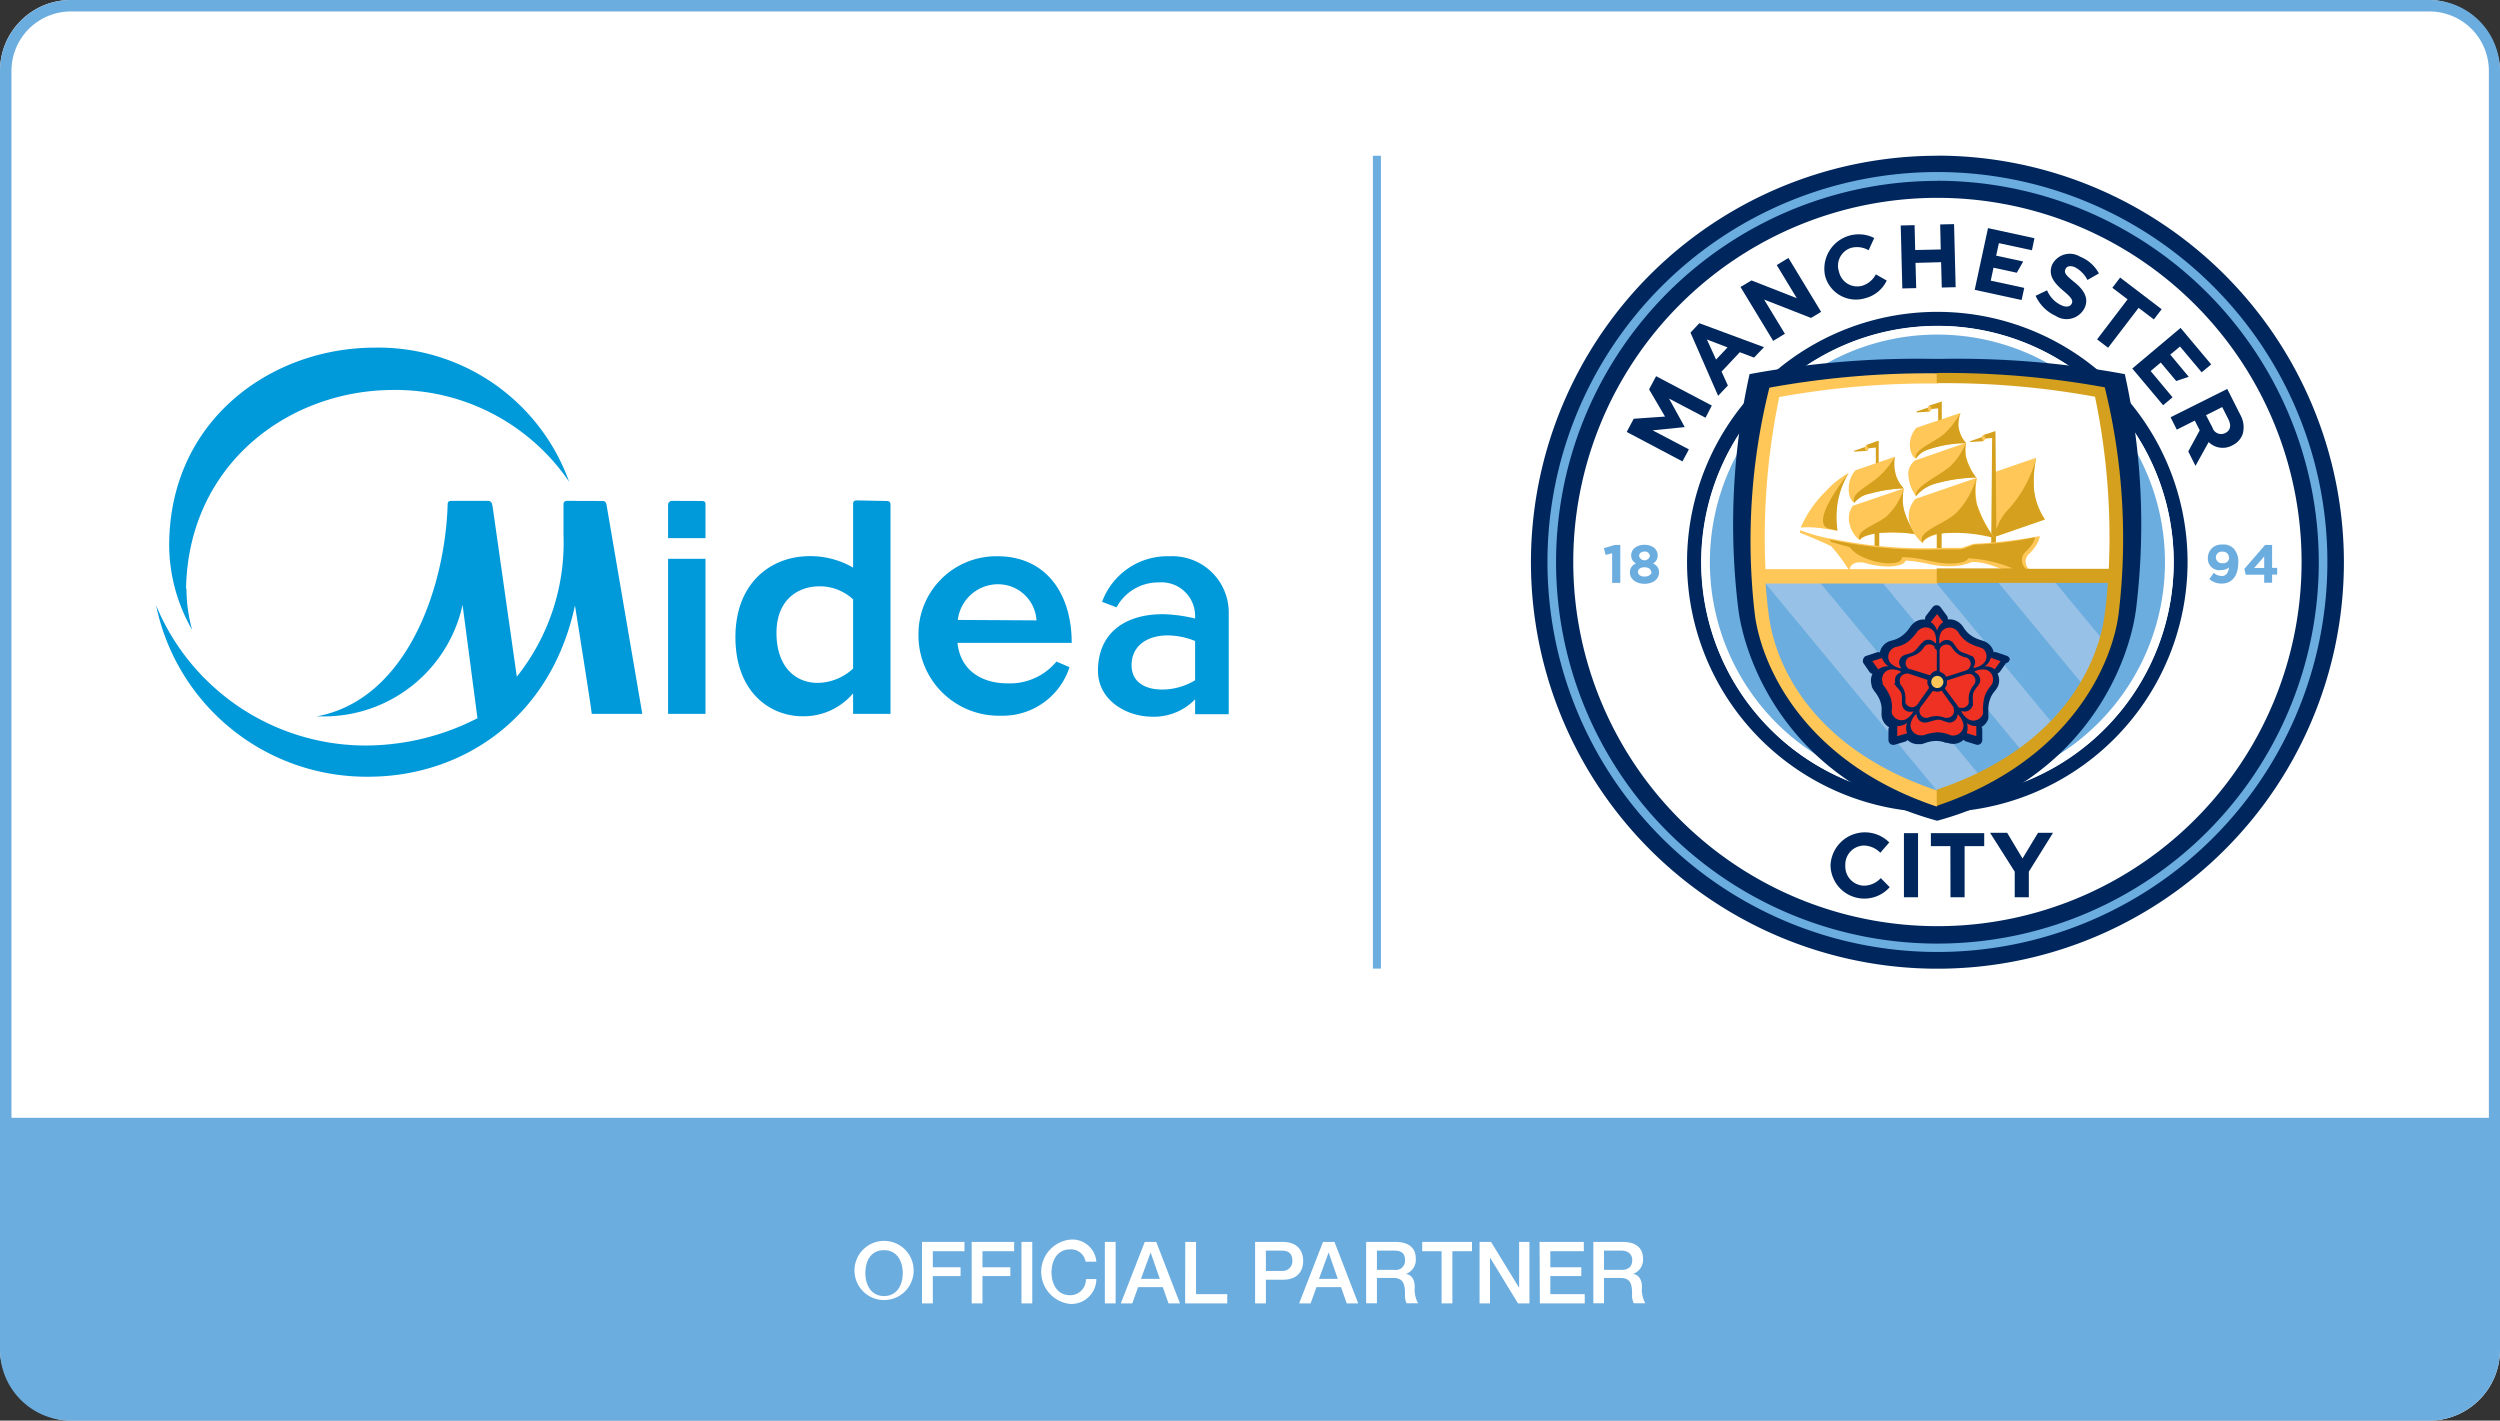 <svg xmlns="http://www.w3.org/2000/svg" viewBox="0 0 217.97 123.86"><rect x="0" y="0" width="217.97" height="123.86" fill="#333333" stroke="none"/><defs><style>.cls-1,.cls-6{fill:#fff;}.cls-2{fill:#6caddf;}.cls-3,.cls-4{fill:#00275d;}.cls-10,.cls-11,.cls-4,.cls-5,.cls-6{fill-rule:evenodd;}.cls-5{fill:#97c1e7;}.cls-10,.cls-7{fill:#ffc758;}.cls-8{fill:#ee3123;}.cls-11,.cls-9{fill:#d4a01d;}.cls-12{fill:#0099da;}</style></defs><g id="图层_2" data-name="图层 2"><g id="Layer_1" data-name="Layer 1"><rect class="cls-1" width="217.97" height="123.86" rx="6.17"/><path class="cls-2" d="M211.8,0H6.17A6.18,6.18,0,0,0,0,6.17V117.69a6.18,6.18,0,0,0,6.17,6.17H211.8a6.18,6.18,0,0,0,6.17-6.17V6.17A6.18,6.18,0,0,0,211.8,0ZM6.17,1H211.8A5.18,5.18,0,0,1,217,6.17V97.46H1V6.17A5.18,5.18,0,0,1,6.17,1Z"/><path class="cls-3" d="M168.92,13.58A35.44,35.44,0,1,0,204.36,49a35.48,35.48,0,0,0-35.44-35.43"/><path class="cls-1" d="M200.67,49a31.75,31.75,0,1,0-31.75,31.75A31.74,31.74,0,0,0,200.67,49"/><path class="cls-2" d="M189.13,49a20.21,20.21,0,1,0-20.21,20.21A20.2,20.2,0,0,0,189.13,49"/><path class="cls-3" d="M168.92,70.83A21.82,21.82,0,1,1,190.73,49a21.84,21.84,0,0,1-21.81,21.82Zm0-42.4A20.59,20.59,0,1,0,189.52,49a20.61,20.61,0,0,0-20.6-20.58Z"/><path class="cls-2" d="M168.92,83a34,34,0,1,1,34-34,34,34,0,0,1-34,34m0-67.23A33.25,33.25,0,1,0,202.17,49a33.28,33.28,0,0,0-33.25-33.24"/><path class="cls-2" d="M140.56,48.24l-.57.14-.15-.59.94-.28h.49v3.31h-.71Z"/><path class="cls-2" d="M142.11,49.92h0a.79.79,0,0,1,.53-.79.78.78,0,0,1-.42-.72h0c0-.51.46-.91,1.16-.91s1.15.4,1.15.91h0a.79.79,0,0,1-.41.72.81.81,0,0,1,.53.77h0c0,.61-.54,1-1.27,1S142.11,50.49,142.11,49.92Zm1.84-.06h0c0-.25-.24-.4-.57-.4s-.57.15-.57.4h0c0,.23.21.41.57.41S144,50.09,144,49.86Zm-.1-1.38h0a.42.42,0,0,0-.47-.39c-.3,0-.47.18-.47.38h0a.48.48,0,0,0,.94,0Z"/><path class="cls-2" d="M194.34,49.47a1,1,0,0,1-.66.23,1,1,0,0,1-1.18-1.06h0a1.16,1.16,0,0,1,1.26-1.16,1.19,1.19,0,0,1,1,.36,1.66,1.66,0,0,1,.39,1.24h0c0,1.07-.51,1.8-1.44,1.8a1.57,1.57,0,0,1-1.08-.39l.38-.55a1.07,1.07,0,0,0,.72.28C194.18,50.22,194.32,49.75,194.34,49.47Zm0-.86h0a.52.52,0,0,0-.58-.51.5.5,0,0,0-.56.5h0a.51.51,0,0,0,.57.5A.5.5,0,0,0,194.36,48.61Z"/><path class="cls-2" d="M197.41,50.11H195.8l-.12-.51,1.81-2.09h.61v2h.44v.59h-.44v.71h-.69Zm0-.59v-1l-.87,1Z"/><path class="cls-1" d="M168.92,69.61A20.6,20.6,0,1,1,189.52,49a20.62,20.62,0,0,1-20.6,20.6m0-40.43A19.84,19.84,0,1,0,188.76,49a19.86,19.86,0,0,0-19.84-19.83"/><path class="cls-4" d="M168.54,31.29a80,80,0,0,0-16,1.33,60.62,60.62,0,0,0-1,20.32c.56,4.79,4.46,15.1,17.36,18.62h0c12.91-3.52,16.8-13.83,17.36-18.62a60.62,60.62,0,0,0-1-20.32,79.9,79.9,0,0,0-16-1.33Z"/><path class="cls-5" d="M184.45,50.28c-.12,3.46-.65,13.82-15.59,19.51-14.81-5.54-15.59-16.24-15.59-19.51Z"/><path class="cls-6" d="M184,49.71A68.2,68.2,0,0,0,183,34.18a82.26,82.26,0,0,0-14.07-1.07,76.53,76.53,0,0,0-14.17,1.18,64.55,64.55,0,0,0-1.13,15.42Z"/><path class="cls-2" d="M169.33,69.48,153.57,50.43C153,54.35,156.18,65.93,169.33,69.48Z"/><path class="cls-2" d="M158.27,50.3l14.58,17.6a17.4,17.4,0,0,0,3.59-2.24L163.71,50.3Z"/><path class="cls-2" d="M168.39,50.31l10.77,13a19.68,19.68,0,0,0,2.59-3.43l-7.92-9.57Z"/><path class="cls-2" d="M184.19,50.32h-5.38l4.52,5.45A15.65,15.65,0,0,0,184.19,50.32Z"/><path class="cls-3" d="M175.23,57.45h0a.44.44,0,0,0-.26-.27l-.9-.31a.39.39,0,0,0-.24,0,1.33,1.33,0,0,0-.51-.78l-.1-.07-.19-.1-.35-.12a2.72,2.72,0,0,1-.85-.41,2.22,2.22,0,0,1-.59-.62l-.09-.13a1.46,1.46,0,0,0-.34-.36A1.37,1.37,0,0,0,170,54l-.18,0h0a.42.42,0,0,0-.08-.32l-.55-.74a.42.42,0,0,0-.34-.17h0a.43.43,0,0,0-.34.16l-.58.75a.42.42,0,0,0-.08.33h0l-.14,0a1.37,1.37,0,0,0-.78.25l-.09.08a.75.75,0,0,0-.16.15,2.77,2.77,0,0,0-.22.29,2.76,2.76,0,0,1-.66.68,2.35,2.35,0,0,1-.77.36l-.16.05a1.17,1.17,0,0,0-.45.21,1.32,1.32,0,0,0-.52.8.45.45,0,0,0-.28,0l-.89.3a.39.39,0,0,0-.27.26h0a.44.44,0,0,0,0,.37l.54.78a.42.42,0,0,0,.26.16,1.31,1.31,0,0,0-.07,1s0,.07,0,.11l.1.2q.1.16.21.3a2.76,2.76,0,0,1,.45.83,2.24,2.24,0,0,1,.1.84v.16a1.35,1.35,0,0,0,.06.49,1.32,1.32,0,0,0,.6.73.36.36,0,0,0-.06.2v.93a.43.43,0,0,0,.18.33h0a.44.44,0,0,0,.37.06l.91-.27a.41.41,0,0,0,.2-.14,1.33,1.33,0,0,0,1,.36l.22,0a2.89,2.89,0,0,0,.35-.11,2.93,2.93,0,0,1,.94-.17,2.25,2.25,0,0,1,.84.17l.15,0a1.37,1.37,0,0,0,.49.09,1.31,1.31,0,0,0,.9-.36.62.62,0,0,0,.19.14l.9.28a.4.4,0,0,0,.37-.06h0a.41.41,0,0,0,.17-.34l0-.94a.47.47,0,0,0-.06-.2,1.27,1.27,0,0,0,.59-.73.56.56,0,0,0,0-.12,1.3,1.3,0,0,0,0-.21c0-.13,0-.25,0-.37a2.58,2.58,0,0,1,.13-.93,2.12,2.12,0,0,1,.41-.74l.1-.13a1.4,1.4,0,0,0,.24-.43,1.34,1.34,0,0,0-.08-1,.46.46,0,0,0,.2-.14l.54-.76A.41.41,0,0,0,175.23,57.45Z"/><path class="cls-7" d="M168.38,59.46a.53.53,0,0,1,1.06,0,.53.53,0,0,1-1.06,0Z"/><path class="cls-8" d="M168.89,55a1.31,1.31,0,0,0-.55-.76l.55-.7.53.7a1.34,1.34,0,0,0-.53.76m-4.23,3.1a1.39,1.39,0,0,1-.57-.73l-.84.27.51.73a1.31,1.31,0,0,1,.9-.27M166.3,63a1.39,1.39,0,0,1-.88.31v.88l.86-.26a1.25,1.25,0,0,1,0-.93m5.19,0a1.33,1.33,0,0,1,0,.92l.84.26,0-.88a1.33,1.33,0,0,1-.89-.3m1.6-4.9a1.31,1.31,0,0,1,.89.26l.52-.71-.85-.3a1.28,1.28,0,0,1-.56.75M167.82,63a.71.71,0,0,1-.71-.71,0,0,0,0,0-.08,0,1.58,1.58,0,0,0-.46.93.89.89,0,0,0,.89.89h.25a3.87,3.87,0,0,1,1.25-.26,2.92,2.92,0,0,1,1,.21.77.77,0,0,0,.34.07.9.9,0,0,0,.9-.89,1.66,1.66,0,0,0-.47-.93s-.06,0-.06,0A.71.71,0,0,1,170,63c-.3,0-.68-.25-1-.25S168.12,63,167.82,63Zm-.47-1a.6.6,0,0,0,.6.59h.12l0,0h0a2,2,0,0,1,.75-.16,2.26,2.26,0,0,1,.74.15.78.78,0,0,0,.21,0,.59.59,0,0,0,.55-.83l0-.09-1-1.4c-.05-.07-.11,0-.16,0a.79.79,0,0,1-.25.05.7.7,0,0,1-.25-.05c-.06,0-.12,0-.16,0l-1,1.34A.61.61,0,0,0,167.35,62.05Zm4.63-.46a.71.71,0,0,1-.9.46c-.05,0-.09,0-.06.06a1.55,1.55,0,0,0,.74.72.9.9,0,0,0,1.14-.57s0-.06,0-.09l0-.14a4,4,0,0,1,.14-1.27,2.88,2.88,0,0,1,.52-.9.87.87,0,0,0,.17-.3.89.89,0,0,0-.57-1.12,1.64,1.64,0,0,0-1,.15s0,.06,0,.07a.73.73,0,0,1,.46.9c-.1.28-.46.56-.57.91S172.07,61.31,172,61.59Zm-1.08.15a.6.6,0,0,0,.75-.38.21.21,0,0,0,0-.12v-.07a2,2,0,0,1,.08-.76,2,2,0,0,1,.38-.65,1.14,1.14,0,0,0,.1-.19.6.6,0,0,0-.39-.75.65.65,0,0,0-.24,0l-.1,0-1.67.54c-.08,0-.07.1-.07.15a1.38,1.38,0,0,1,0,.25.8.8,0,0,1-.13.22c0,.05-.07.1,0,.16l1,1.34A.66.66,0,0,0,170.9,61.74Zm1-4.53a.69.69,0,0,1,.16,1s0,.09.05.07a1.54,1.54,0,0,0,.92-.48.88.88,0,0,0-.2-1.24l-.08,0a.5.5,0,0,0-.13-.07,4.25,4.25,0,0,1-1.17-.52,2.89,2.89,0,0,1-.7-.77.85.85,0,0,0-.24-.26.9.9,0,0,0-1.25.2,1.61,1.61,0,0,0-.17,1s.05,0,.07,0a.72.72,0,0,1,1-.16c.24.17.4.6.7.82S171.63,57,171.87,57.21Zm-.19,1.06a.59.59,0,0,0-.13-.82l-.1-.07h-.07a2.15,2.15,0,0,1-.71-.31,2,2,0,0,1-.51-.56.66.66,0,0,0-.14-.15.61.61,0,0,0-.84.13.67.67,0,0,0-.1.23s0,.06,0,.09,0,1.69,0,1.74.07.1.11.12a.68.68,0,0,1,.23.11.62.62,0,0,1,.18.18c0,.06.07.1.14.07l1.59-.51A.59.59,0,0,0,171.68,58.27Zm-4-2.31a.72.72,0,0,1,1,.16s.08,0,.08,0a1.61,1.61,0,0,0-.17-1,.89.89,0,0,0-1.25-.19l-.08.06a.47.47,0,0,0-.11.1,3.88,3.88,0,0,1-.86.94,2.58,2.58,0,0,1-1,.42,1,1,0,0,0-.31.15.87.87,0,0,0-.2,1.24,1.63,1.63,0,0,0,.92.48s.06,0,0-.07a.7.7,0,0,1,.15-1c.24-.17.7-.19,1-.41S167.41,56.14,167.65,56Zm1,.52a.61.61,0,0,0-.84-.14l-.08.08,0,0,0,0a2.15,2.15,0,0,1-.52.57,2.31,2.31,0,0,1-.69.31.82.82,0,0,0-.19.09.59.59,0,0,0-.13.82.52.52,0,0,0,.19.17.2.2,0,0,0,.08,0l1.68.53c.08,0,.11,0,.14-.07a1,1,0,0,1,.18-.19.67.67,0,0,1,.23-.1c.06,0,.12,0,.11-.12s0-1.27,0-1.66A.63.63,0,0,0,168.61,56.48Zm-3.46,3.09a.71.71,0,0,1,.46-.89s.06-.07,0-.09a1.61,1.61,0,0,0-1-.15.88.88,0,0,0-.57,1.12.32.32,0,0,0,0,.09.38.38,0,0,0,.06.13,4.17,4.17,0,0,1,.64,1.11,2.74,2.74,0,0,1,.11,1,.8.8,0,0,0,0,.34.89.89,0,0,0,1.13.57,1.55,1.55,0,0,0,.74-.72s0-.06-.05,0a.72.72,0,0,1-.9-.45c-.09-.28,0-.72-.08-1.07S165.25,59.85,165.15,59.57Zm.79-.75a.6.6,0,0,0-.38.75.49.49,0,0,0,0,.11l0,0v0a2,2,0,0,1,.39.66,2,2,0,0,1,.08.75.76.76,0,0,0,0,.21.6.6,0,0,0,.76.38.57.57,0,0,0,.21-.13l.07-.07,1-1.41c0-.07,0-.12,0-.16a.75.75,0,0,1-.12-.22.77.77,0,0,1,0-.25c0-.07,0-.12-.07-.14l-1.59-.52A.67.67,0,0,0,165.94,58.82Z"/><path class="cls-7" d="M173.88,41.17l3.65-1.26a12.18,12.18,0,0,0-.23,2.69,5.77,5.77,0,0,0,1,2.69l-4.49,1.55Z"/><path class="cls-9" d="M178.29,45.29a5.88,5.88,0,0,1-.93-2.48,9.87,9.87,0,0,1,.17-2.9,10.48,10.48,0,0,1-2.39,4.46,4.48,4.48,0,0,0-1.08,1.81l-.08-8.6h0l-1,.33a.22.22,0,0,0-.15.13c0,.05,0,.08-.1.1l-.93.32c-.06,0,0,.08,0,.08l1.06-.07a.14.14,0,0,0,.13-.11h0a.15.15,0,0,1,.14-.12l.56-.06-.08,9.25h.41v-.66Z"/><path class="cls-7" d="M162.11,47.08a2.53,2.53,0,0,1-.86-1.45,1.89,1.89,0,0,1,.29-1.53L166,42.58a3.8,3.8,0,0,0,0,1.88,6,6,0,0,0,1,2.12,12.2,12.2,0,0,0-3.2-.11C162.27,46.66,162.11,47.08,162.11,47.08Z"/><path class="cls-7" d="M157,46a9.92,9.92,0,0,1,2.17-3.15,8.14,8.14,0,0,1,2-1.61,7.16,7.16,0,0,0-1,2.69,8.29,8.29,0,0,0,0,2.35s-.83-.17-1.79-.27A7.57,7.57,0,0,0,157,46Z"/><path class="cls-9" d="M161.21,41.21a7.37,7.37,0,0,0-1,2.7,8.29,8.29,0,0,0,0,2.35l-.69-.15C157.57,45.66,161.21,41.21,161.21,41.21Z"/><path class="cls-9" d="M163.8,42.43l0-4h0c-.09,0-.86.3-.95.32a.2.2,0,0,0-.15.13c0,.05,0,.08-.11.1l-.92.32c-.06,0,0,.08,0,.08l1.06-.07a.14.14,0,0,0,.13-.11h0a.15.15,0,0,1,.14-.12l.55-.06,0,3.4Z"/><path class="cls-9" d="M169,38.83h.3V35h0l-1,.33a.19.19,0,0,0-.15.12c0,.06,0,.09-.11.11l-.92.31c-.06,0,0,.09,0,.09l1.06-.07a.14.14,0,0,0,.13-.11h0a.14.14,0,0,1,.14-.12l.53-.06Z"/><path class="cls-7" d="M168.18,35.9h0a.14.14,0,0,0,.13-.11s0,0,0,0a.14.14,0,0,1,.09-.11l-.11-.33a.21.21,0,0,0-.15.12.11.11,0,0,1-.08.1Z"/><path class="cls-7" d="M162.68,39.33h0a.14.14,0,0,0,.13-.11h0a.16.16,0,0,1,.08-.1l-.11-.34c-.1,0-.14.1-.14.13a.12.12,0,0,1-.08.09Z"/><path class="cls-7" d="M172.89,38.47h0a.14.14,0,0,0,.13-.11h0a.16.16,0,0,1,.08-.1l-.11-.34c-.1,0-.14.1-.14.13s0,.07-.08.09Z"/><path class="cls-9" d="M167,46.57a7.71,7.71,0,0,1-1-2.13,4.34,4.34,0,0,1,0-1.86,5.56,5.56,0,0,1-1.6,2.51c-.78.62-2.69,1.19-2.25,2,.06-.11.26-.32,1-.5l.29-.06v1.32h.41V46.47A14.31,14.31,0,0,1,167,46.57Z"/><path class="cls-7" d="M161.65,43.83s-.52-.3-.46-1.32a2.28,2.28,0,0,1,.59-1.51l3.44-1.18a2.11,2.11,0,0,0-.08,1.29,3,3,0,0,0,.82,1.47,11.9,11.9,0,0,0-3.28.56A2,2,0,0,0,161.65,43.83Z"/><path class="cls-9" d="M163.69,41.66a6.81,6.81,0,0,0,1.53-1.85,3.66,3.66,0,0,0,0,1.24,2.87,2.87,0,0,0,.77,1.53,12.66,12.66,0,0,0-2.91.45,2.23,2.23,0,0,0-1.4.81C161.32,43.08,162.68,42.5,163.69,41.66Z"/><path class="cls-7" d="M167.62,47.35a3.54,3.54,0,0,1-1.18-2A2.28,2.28,0,0,1,167,43.5l5.38-1.85a5.54,5.54,0,0,0,0,2.32,10.13,10.13,0,0,0,1.49,2.88,12.33,12.33,0,0,0-4.17-.4C167.79,46.68,167.62,47.35,167.62,47.35Z"/><path class="cls-7" d="M166.51,38.8a2.29,2.29,0,0,1,.57-1.5L170.94,36a2.72,2.72,0,0,0-.19,1.13,2.59,2.59,0,0,0,.68,1.51,9.58,9.58,0,0,0-3.3.54c-1,.34-1.08.81-1.08.81S166.56,39.82,166.51,38.8Z"/><path class="cls-9" d="M169.58,37.77A8.44,8.44,0,0,0,170.94,36a2.72,2.72,0,0,0-.19,1.13,2.59,2.59,0,0,0,.68,1.51,10.7,10.7,0,0,0-3.22.53,2,2,0,0,0-1.16.82C166.81,39.19,168.62,38.61,169.58,37.77Z"/><path class="cls-7" d="M167.07,43.27a3.22,3.22,0,0,1-.66-1.64,1.48,1.48,0,0,1,.55-1.48l4.47-1.55a3,3,0,0,0,0,1.23,5.34,5.34,0,0,0,.84,1.79,14.41,14.41,0,0,0-3.86.63A2.8,2.8,0,0,0,167.07,43.27Z"/><path class="cls-9" d="M170,40.68a5.47,5.47,0,0,0,1.4-2.08,3.79,3.79,0,0,0,0,1.26,4.77,4.77,0,0,0,.91,1.78,14.12,14.12,0,0,0-3.59.54,3.54,3.54,0,0,0-1.68,1.08C166.87,42.44,169.06,41.51,170,40.68Z"/><path class="cls-9" d="M173.9,46.92a9.81,9.81,0,0,1-1.57-3,5.53,5.53,0,0,1,0-2.31,7.05,7.05,0,0,1-1.82,3.16c-1.13,1-3.39,1.56-2.91,2.55.09-.17.35-.54,1.26-.77l0,1.27h.43V46.51A13.28,13.28,0,0,1,173.9,46.92Z"/><path class="cls-10" d="M176,49.88c.28-.05.57-.11,1-.22a.15.15,0,0,1-.06,0,.91.91,0,0,1-.1-1.3c1-.94,1-1.62,1-1.62a42.73,42.73,0,0,1-5.66.67c-.21,0-1,.34-1.17.35-.44,0-.9,0-1.37,0a39.72,39.72,0,0,1-9.76-.75,13.57,13.57,0,0,1-2.9-.78l-.07.21s1.59.62,2.74,1.18a13.92,13.92,0,0,1,1.5,2h-7.22a60,60,0,0,1,1.2-15,72.86,72.86,0,0,1,13.82-1.18v-.89a77.55,77.55,0,0,0-14.68,1.25A55,55,0,0,0,153,53.56c.57,4.49,4.28,12.88,15.85,16.76l.51-.71-.51-.7c-10.9-3.66-14.08-11-14.63-15.25-.12-.94-.22-1.86-.28-2.78h15V49.62h-7.68c.16-.56.71-.69,1.38-.53a7.7,7.7,0,0,0,2,.31c1.64-.08,1.4-.53,1.55-.52,1.69.1,2.33.52,3.81.49a4.9,4.9,0,0,0,1.93-.37c1.65,0,2.27.73,3.92.87Z"/><path class="cls-11" d="M183.51,33.77a77.13,77.13,0,0,0-14.65-1.25v.89a72.49,72.49,0,0,1,13.8,1.18,60,60,0,0,1,1.2,15h-7.23a1,1,0,0,1-.06-1.45c.85-.77.85-1.29.85-1.29a28.44,28.44,0,0,1-5.17.63c-.2,0-1.11.42-1.32.42l-1.54,0a39.85,39.85,0,0,1-9.88-.86l.17.22s1.59.44,1.61.46a2.61,2.61,0,0,0,.94.76,5.88,5.88,0,0,0,2.17.62c1.64.09,1.33-.52,1.48-.52,1.68,0,2.76.58,4.24.55s1.39-.44,1.52-.45a11.22,11.22,0,0,1,3.84.88h-6.62v1.26h14.92c-.06.92-.15,1.84-.28,2.78-.55,4.22-3.74,11.59-14.64,15.25v1.41c11.57-3.88,15.29-12.27,15.86-16.76A55,55,0,0,0,183.51,33.77Z"/><polygon class="cls-3" points="141.83 37.66 142.44 36.51 145.17 36.32 143.78 33.95 144.39 32.8 149.25 35.36 148.7 36.42 145.52 34.75 146.88 37.22 146.86 37.24 144.09 37.52 147.25 39.18 146.69 40.23 141.83 37.66"/><path class="cls-3" d="M147.39,29l.77-.82,5.64,2.09-.87.91-1.24-.47-1.59,1.69.55,1.21-.85.9Zm3.23,1.29-1.8-.69.8,1.75Z"/><polygon class="cls-3" points="151.75 25.02 152.71 24.45 156.66 26 154.91 23.11 155.93 22.49 158.78 27.19 157.9 27.72 153.81 26.12 155.62 29.1 154.6 29.72 151.75 25.02"/><path class="cls-3" d="M159.13,24.07h0a3,3,0,0,1,4.28-3.32l-.49,1.07a2,2,0,0,0-1.52-.21,1.63,1.63,0,0,0-1.06,2.09h0a1.63,1.63,0,0,0,2,1.22,2,2,0,0,0,1.21-1l.95.54A2.83,2.83,0,0,1,162.62,26,2.78,2.78,0,0,1,159.13,24.07Z"/><polygon class="cls-3" points="165.72 19.66 166.93 19.63 166.98 21.8 169.21 21.75 169.16 19.57 170.37 19.54 170.51 25.04 169.3 25.07 169.24 22.86 167.01 22.92 167.07 25.12 165.86 25.15 165.72 19.66"/><path class="cls-3" d="M177.48,25.79l1-.48a2.5,2.5,0,0,0,1.21,1.29c.45.21.8.16.94-.13v0c.13-.28,0-.5-.71-1.1s-1.4-1.3-1-2.29h0a1.72,1.72,0,0,1,2.44-.7A3.19,3.19,0,0,1,183,23.84l-1,.57a2.58,2.58,0,0,0-1.07-1.1c-.42-.19-.73-.1-.84.14v0c-.15.33,0,.53.77,1.15s1.3,1.36.9,2.23h0a1.75,1.75,0,0,1-2.55.7A3.51,3.51,0,0,1,177.48,25.79Z"/><polygon class="cls-3" points="185.5 26.1 184.17 25.09 184.85 24.2 188.47 26.96 187.79 27.85 186.46 26.84 183.8 30.32 182.84 29.59 185.5 26.1"/><path class="cls-3" d="M194.19,33.91l1.13,2.24a2.21,2.21,0,0,1,.22,1.68,1.72,1.72,0,0,1-.91,1h0a1.73,1.73,0,0,1-2.06-.29l-1.15,2.08-.63-1.26,1-1.84-.43-.85-1.57.79-.54-1.08Zm-1.29,3.37a.79.79,0,0,0,1.11.48h0c.47-.23.54-.67.28-1.2l-.54-1.07-1.41.71Z"/><polygon class="cls-3" points="173.81 23.34 175.84 23.78 176.4 22.8 174.04 22.29 174.28 21.2 177.16 21.82 177.38 20.77 173.33 19.89 172.17 25.27 176.26 26.16 176.49 25.1 173.57 24.47 173.81 23.34"/><polygon class="cls-3" points="190.12 28.59 185.91 32.13 188.6 35.33 189.42 34.64 187.51 32.35 188.39 31.61 189.74 33.22 190.83 32.85 189.22 30.92 190.07 30.21 191.96 32.46 192.79 31.77 190.12 28.59"/><path class="cls-3" d="M159.6,75.45h0a3,3,0,0,1,5.12-2l-.78.9a2.06,2.06,0,0,0-1.43-.63,1.66,1.66,0,0,0-1.62,1.74v0a1.67,1.67,0,0,0,1.62,1.76,2,2,0,0,0,1.47-.66l.78.79a2.95,2.95,0,0,1-5.16-1.88Z"/><path class="cls-3" d="M166,72.64h1.23v5.59H166Z"/><path class="cls-3" d="M170.05,73.77h-1.7V72.64H173v1.13h-1.71v4.46h-1.23Z"/><path class="cls-3" d="M175.66,76l-2.15-3.39H175l1.34,2.24,1.35-2.24H179L176.89,76v2.23h-1.23Z"/><rect class="cls-2" x="119.7" y="13.58" width="0.7" height="70.87"/><path class="cls-12" d="M58.25,62.24h3.26V48.72H58.25Zm.33-18.57a.34.34,0,0,0-.33.32v2.93h3.26V44c0-.16,0-.32-.33-.32Zm-9.13,0c-.27,0-.32.16-.32.32V46.6A18.74,18.74,0,0,1,45.06,59L42.94,44.1c-.06-.27-.11-.43-.44-.43H39.35c-.32,0-.32.21-.32.32-.22,7.22-3.53,17-11.41,18.47.27,0,.54,0,.82,0a12.37,12.37,0,0,0,11.89-9.72l1.3,9.88A21.43,21.43,0,0,1,31.91,65a19.78,19.78,0,0,1-18.3-12.22A18.73,18.73,0,0,0,32.13,67.72c8,0,15.86-4.94,18-14.93,0,0,1.46,9.12,1.46,9.45H56L52.88,44c-.06-.22-.11-.32-.38-.32ZM16.22,51.32C16.43,40.41,25.23,34,34.3,34a18.3,18.3,0,0,1,15.32,8A17.67,17.67,0,0,0,32.67,30.31c-9,0-17.92,6.3-17.92,17.27a14.92,14.92,0,0,0,2,7.33,13.44,13.44,0,0,1-.49-3.59Zm79.83,1.14,1.3.49a4.13,4.13,0,0,1,3.7-2.17,2.93,2.93,0,0,1,3.15,2.93v.22a12.89,12.89,0,0,0-2.83-.38c-3.2,0-5.64,1.57-5.64,4.94,0,2.5,2.39,4,4.77,4a5,5,0,0,0,3.7-1.52v1.3h2.93v-9A4.91,4.91,0,0,0,102,48.5a6.06,6.06,0,0,0-5.92,4Zm8.15,6.85a5.57,5.57,0,0,1-2.88.81c-1.41,0-2.66-.6-2.66-2.12,0-1.73,1.41-2.6,3.15-2.6a6.42,6.42,0,0,1,2.39.49ZM93.44,56.05c0-4.4-2.33-7.55-6.46-7.55a6.78,6.78,0,0,0-6.9,6.9,7,7,0,0,0,7.17,7,6.12,6.12,0,0,0,6-4.23l-1.14-.49a5.27,5.27,0,0,1-4.29,1.9c-2.06,0-4.07-1-4.34-3.53Zm-9.93-2A3.53,3.53,0,0,1,87,50.94a3.35,3.35,0,0,1,3.37,3.15Zm-8.8-10.42c-.33,0-.33.21-.33.32v5.54a7.37,7.37,0,0,0-3.8-1c-3.31,0-6.46,2.28-6.46,7.06s3,6.9,5.86,6.9a5.64,5.64,0,0,0,4.4-2v1.79h3.26V44c0-.22-.11-.32-.33-.32Zm-.33,14.66a4.63,4.63,0,0,1-3.09,1.25c-2,0-3.59-1.47-3.59-4.35s1.85-4.07,3.75-4.07a4.25,4.25,0,0,1,2.93,1.14Z"/><path class="cls-1" d="M79.65,111a2.58,2.58,0,1,1-2.57-2.81A2.58,2.58,0,0,1,79.65,111Zm-4.2,0c0,1,.48,2,1.63,2s1.63-1,1.63-2-.48-2-1.63-2S75.45,109.93,75.45,111Z"/><path class="cls-1" d="M80.39,108.28h3.7v.81H81.33v1.4h2.42v.77H81.33v2.38h-.94Z"/><path class="cls-1" d="M84.72,108.28h3.7v.81H85.66v1.4h2.43v.77H85.66v2.38h-.94Z"/><path class="cls-1" d="M89.06,108.28H90v5.36h-.94Z"/><path class="cls-1" d="M94.65,110a1.29,1.29,0,0,0-1.34-1.07c-1.15,0-1.63,1-1.63,2s.48,2,1.63,2a1.38,1.38,0,0,0,1.37-1.41h.91a2.19,2.19,0,0,1-2.28,2.17,2.82,2.82,0,0,1,0-5.61A2.1,2.1,0,0,1,95.59,110Z"/><path class="cls-1" d="M96.33,108.28h.94v5.36h-.94Z"/><path class="cls-1" d="M99.81,108.28h1l2.07,5.36h-1l-.5-1.42H99.23l-.51,1.42h-1Zm-.33,3.22h1.64l-.8-2.3h0Z"/><path class="cls-1" d="M103.34,108.28h.94v4.55H107v.81h-3.67Z"/><path class="cls-1" d="M109.43,108.28h2.37c1.53,0,1.82,1,1.82,1.66s-.29,1.65-1.82,1.64h-1.43v2.06h-.94Zm.94,2.53h1.38a.85.85,0,0,0,.93-.88c0-.71-.42-.89-.92-.89h-1.39Z"/><path class="cls-1" d="M115.35,108.28h1l2.07,5.36h-1l-.5-1.42h-2.14l-.51,1.42h-1ZM115,111.5h1.64l-.8-2.3h0Z"/><path class="cls-1" d="M119.11,108.28h2.56c1.17,0,1.77.54,1.77,1.45a1.31,1.31,0,0,1-.88,1.35h0c.32,0,.79.29.79,1.14a2.47,2.47,0,0,0,.29,1.41h-1a1.54,1.54,0,0,1-.14-.79c0-1-.21-1.42-1.07-1.42h-1.38v2.21h-.94Zm.94,2.44h1.54a.8.8,0,0,0,.91-.86c0-.68-.44-.82-.93-.82h-1.52Z"/><path class="cls-1" d="M124,108.28h4.34v.81h-1.71v4.55h-.94v-4.55H124Z"/><path class="cls-1" d="M129,108.28h1l2.45,4h0v-4h.9v5.36h-1l-2.44-4h0v4H129Z"/><path class="cls-1" d="M134.23,108.28h3.86v.81h-2.92v1.4h2.7v.77h-2.7v1.57h3v.81h-3.91Z"/><path class="cls-1" d="M138.92,108.28h2.56c1.17,0,1.77.54,1.77,1.45a1.31,1.31,0,0,1-.89,1.35h0c.33,0,.8.29.8,1.14a2.47,2.47,0,0,0,.29,1.41h-1a1.45,1.45,0,0,1-.15-.79c0-1-.2-1.42-1.06-1.42h-1.39v2.21h-.93Zm.93,2.44h1.54c.6,0,.92-.3.92-.86s-.44-.82-.93-.82h-1.53Z"/></g></g></svg>